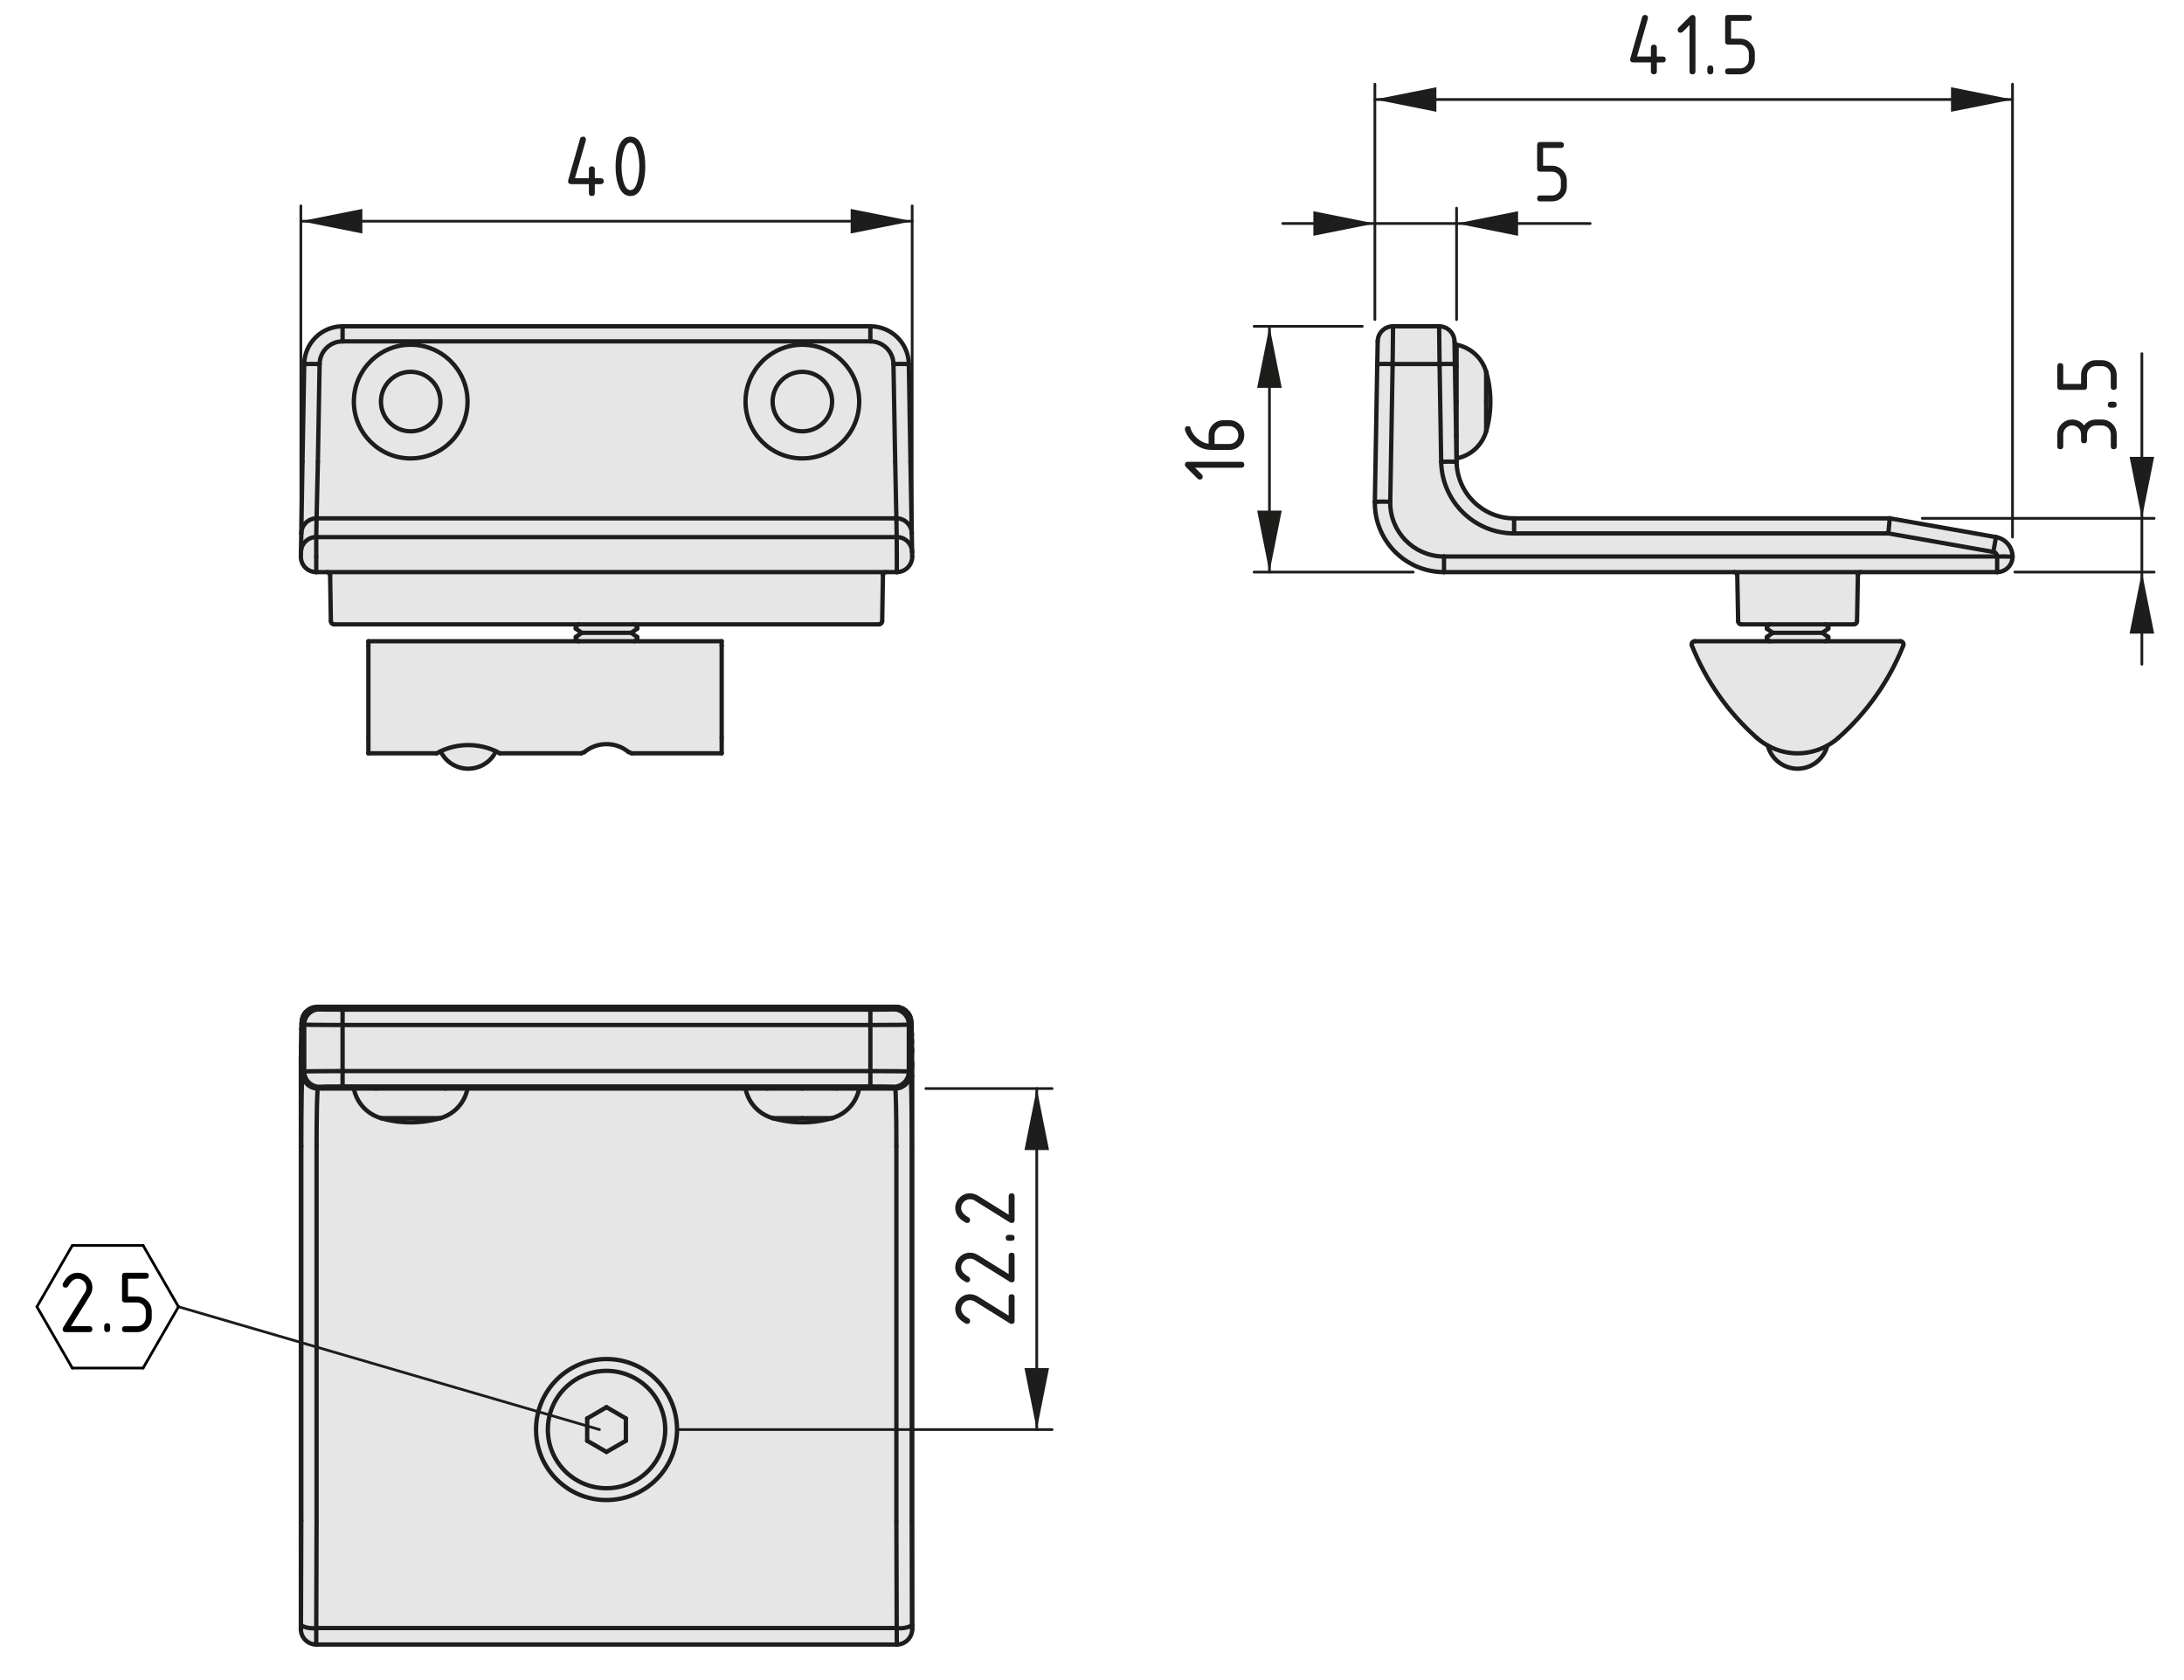 <?xml version="1.0" encoding="UTF-8"?>
<svg xmlns="http://www.w3.org/2000/svg" version="1.1" viewBox="0 0 201.522 155.045">
  <!-- Generator: Adobe Illustrator 29.4.0, SVG Export Plug-In . SVG Version: 2.1.0 Build 152)  -->
  <defs>
    <style>
      .st0 {
        fill: #1d1d1b;
      }

      .st1 {
        stroke: #000;
      }

      .st1, .st2, .st3 {
        fill: none;
        stroke-linecap: round;
      }

      .st1, .st3 {
        stroke-width: .25px;
      }

      .st2 {
        stroke-width: .4px;
      }

      .st2, .st3 {
        stroke: #1d1d1b;
        stroke-linejoin: round;
      }

      .st4 {
        fill: #e6e6e6;
      }
    </style>
  </defs>
  <g id="Kontur">
    <g id="LINE">
      <g>
        <g>
          <path class="st4" d="M137.131,37.057v-2.75c.52,1.8.52,3.7,0,5.49v-2.74Z"/>
          <path class="st4" d="M82.441,100.287l.16.15H29.331l.16-.15c.02-.03.96-.04,2.12-.04h48.7c1.16,0,2.11.01,2.13.04Z"/>
          <rect class="st4" x="31.611" y="94.577" width="48.7" height="4.25"/>
          <path class="st4" d="M84.171,150.317c0,.78-.64,1.42-1.42,1.42,0,0-.01-.64-.01-1.52.49.06.99-.02,1.42-.25,0,.2,0,.35.01.35Z"/>
          <rect class="st4" x="31.611" y="30.107" width="48.7" height="1.39"/>
          <path class="st4" d="M30.461,53.067c-.01-.16-.13-.28-.29-.28h51.58c-.15,0-.28.12-.28.28l-.07,4.26c-.01.15-.13.28-.29.28H30.811c-.15,0-.28-.13-.28-.28l-.07-4.26Z"/>
          <path class="st4" d="M83.611,93.277c.06.04.11.09.15.15.03.03.05.06.08.1.01.02.02.04.04.06.02.04.05.1.08.15,0,.01.01.03.02.05.06.16.1.34.1.53l-.22.22c0-.78-.64-1.41-1.42-1.41l.22-.23c.03,0,.07,0,.1.01.07,0,.13.01.18.02.12.02.23.06.33.11.05.02.09.04.12.07.04.02.08.05.12.08.02.01.03.02.05.04.02.01.03.02.05.05Z"/>
          <polygon class="st4" points="168.701 58.777 168.701 58.987 168.441 59.167 163.291 59.167 163.031 58.987 163.031 58.777 163.581 58.387 168.151 58.387 168.701 58.777"/>
          <polygon class="st4" points="82.741 49.557 82.751 51.367 82.751 52.787 81.751 52.787 30.171 52.787 29.181 52.787 29.181 51.367 29.181 49.557 82.741 49.557"/>
          <path class="st4" d="M29.181,150.217h53.56c0,.88.01,1.52.01,1.52H29.181v-1.52Z"/>
          <path class="st4" d="M49.461,131.907c0,3.59,2.91,6.5,6.5,6.5,3.6,0,6.51-2.91,6.51-6.5,0-3.6-2.91-6.51-6.51-6.51-3.59,0-6.5,2.91-6.5,6.51ZM29.211,140.387v-34.63c0-2.9.05-5.27.12-5.32h3.32c.25,1.31,1.22,2.36,2.5,2.73,1.79.52,3.69.52,5.49,0,1.28-.37,2.24-1.42,2.5-2.73h25.65c.25,1.31,1.22,2.36,2.5,2.73,1.79.52,3.7.52,5.49,0,1.28-.37,2.24-1.42,2.5-2.73h3.32c.06.05.11,2.42.11,5.32v34.68l.03,9.78H29.181l.03-9.78v-.05Z"/>
          <path class="st4" d="M43.141,100.437c-.26,1.31-1.22,2.36-2.5,2.73h-5.49c-1.28-.37-2.25-1.42-2.5-2.73h10.49Z"/>
          <path class="st4" d="M31.611,100.247c-1.16,0-2.1.01-2.12.04-.79-.01-1.42-.64-1.42-1.42.03-.02,1.61-.04,3.54-.04v1.42Z"/>
          <path class="st4" d="M160.021,52.787h11.69c-.15,0-.28.12-.28.28l-.08,4.26c0,.15-.13.28-.28.28h-10.41c-.15,0-.28-.13-.28-.28l-.08-4.26c0-.16-.13-.28-.28-.28Z"/>
          <path class="st4" d="M80.311,30.107c1.94,0,3.51,1.55,3.55,3.48-.47-.01-.95-.01-1.42,0-.02-1.16-.97-2.09-2.13-2.09v-1.39Z"/>
          <path class="st4" d="M84.011,99.027c.07.06.12,3.05.12,6.73v34.53l.03,9.68c-.43.23-.93.31-1.42.25l-.03-9.78v-34.68c0-2.9-.05-5.27-.11-5.32.78,0,1.41-.63,1.41-1.41Z"/>
          <path class="st4" d="M29.181,51.367v1.42h-.03c-.78-.01-1.4-.66-1.39-1.44l.01-.42c.02-.77.65-1.38,1.41-1.37v1.81Z"/>
          <path class="st4" d="M66.591,59.167v10.34h-8.29c-.1-.04-.2-.08-.31-.12-1.17-.97-2.88-.97-4.06,0l-.09.04-.07.02-.04.02-.04.02-.02.01-.03.01h-7.53c-.12-.06-.23-.12-.35-.19-1.61-.76-3.49-.76-5.11,0-.12.07-.23.13-.35.19h-6.31v-10.34h32.6Z"/>
          <polygon class="st4" points="53.681 58.387 58.241 58.387 58.801 58.777 58.801 58.987 58.541 59.167 53.391 59.167 53.131 58.987 53.131 58.777 53.681 58.387"/>
          <path class="st4" d="M184.281,51.347c0-.21-.15-.39-.35-.42.08-.46.16-.92.24-1.37.88.15,1.53.92,1.53,1.81-.48-.02-.95-.03-1.42-.02Z"/>
          <path class="st4" d="M62.471,131.907c0,3.59-2.91,6.5-6.51,6.5-3.59,0-6.5-2.91-6.5-6.5,0-3.6,2.91-6.51,6.5-6.51,3.6,0,6.51,2.91,6.51,6.51ZM55.961,126.487c-2.99,0-5.41,2.43-5.41,5.42s2.42,5.41,5.41,5.41,5.42-2.42,5.42-5.41-2.43-5.42-5.42-5.42Z"/>
          <path class="st4" d="M162.101,68.077c-2.63-2.33-4.69-5.25-5.99-8.52-.02-.04-.02-.07-.02-.11,0-.16.12-.28.28-.28h18.99c.04,0,.07,0,.11.02.14.06.21.22.15.37-1.3,3.27-3.36,6.19-5.99,8.52-.32.28-.66.53-1.03.72-1.7.95-3.77.95-5.47,0-.36-.19-.71-.44-1.03-.72Z"/>
          <path class="st4" d="M128.501,33.587l-.22,12.71c-.47-.02-.95-.02-1.42,0l.22-12.71c.48-.01.95-.01,1.42,0Z"/>
          <polygon class="st4" points="134.251 33.867 134.401 33.867 134.401 37.057 134.401 40.247 134.361 40.247 134.251 33.867"/>
          <path class="st4" d="M31.611,93.157c-1.16,0-2.1-.01-2.12-.03l-.23-.23h53.4l-.22.23c-.02.02-.97.03-2.13.03H31.611ZM37.891,93.007c-1.75,0-3.17.02-3.17.06,0,.03,1.42.05,3.17.05,1.76,0,3.18-.02,3.18-.05,0-.04-1.42-.06-3.18-.06ZM77.211,93.067c0-.04-1.42-.06-3.18-.06-1.75,0-3.17.02-3.17.06,0,.03,1.42.05,3.17.05,1.76,0,3.18-.02,3.18-.05Z"/>
          <path class="st4" d="M37.891,34.307c1.52,0,2.75,1.23,2.75,2.75,0,1.51-1.23,2.74-2.75,2.74-1.51,0-2.74-1.23-2.74-2.74,0-1.52,1.23-2.75,2.74-2.75Z"/>
          <polygon class="st4" points="184.281 51.347 184.281 52.787 171.711 52.787 160.021 52.787 133.241 52.787 133.241 51.347 184.281 51.347"/>
          <rect class="st4" x="31.611" y="93.157" width="48.7" height="1.42"/>
          <path class="st4" d="M74.031,31.807c2.9,0,5.25,2.35,5.25,5.25,0,2.89-2.35,5.24-5.25,5.24-2.89,0-5.24-2.35-5.24-5.24,0-2.9,2.35-5.25,5.24-5.25ZM76.781,37.057c0-1.52-1.23-2.75-2.75-2.75-1.51,0-2.74,1.23-2.74,2.75,0,1.51,1.23,2.74,2.74,2.74,1.52,0,2.75-1.23,2.75-2.74Z"/>
          <path class="st4" d="M174.391,47.827l9.78,1.73c-.08.45-.16.91-.24,1.37l-9.69-1.71c.07-.75.13-1.36.13-1.39h.02Z"/>
          <polygon class="st4" points="82.711 47.827 82.741 49.557 29.181 49.557 29.211 47.827 82.711 47.827"/>
          <path class="st4" d="M29.181,151.737c-.79,0-1.42-.64-1.42-1.42,0,0,.01-.15.01-.35.43.23.93.31,1.41.25v1.52Z"/>
          <path class="st4" d="M133.151,51.347h.09v1.44h-.11c-3.52-.06-6.33-2.97-6.27-6.49.47-.02.95-.02,1.42,0-.05,2.74,2.13,5,4.87,5.05Z"/>
          <path class="st4" d="M82.741,49.557l-.03-1.73h.06c.75.03,1.35.64,1.36,1.39l.03,1.71c-.02-.77-.65-1.38-1.42-1.37Z"/>
          <path class="st4" d="M134.401,42.607c.05,2.9,2.42,5.22,5.31,5.22v1.39c-3.67,0-6.66-2.94-6.73-6.61.48-.02.95-.02,1.42,0Z"/>
          <path class="st4" d="M44.451,70.637c-1.41.69-3.1.11-3.79-1.3l-.01-.02c1.62-.76,3.5-.76,5.11,0l-.01.02c-.27.57-.73,1.03-1.3,1.3Z"/>
          <path class="st4" d="M74.031,34.307c1.52,0,2.75,1.23,2.75,2.75,0,1.51-1.23,2.74-2.75,2.74-1.51,0-2.74-1.23-2.74-2.74,0-1.52,1.23-2.75,2.74-2.75Z"/>
          <polygon class="st4" points="58.241 58.387 53.681 58.387 53.131 58.007 53.131 57.797 53.401 57.607 58.521 57.607 58.801 57.797 58.801 58.007 58.241 58.387"/>
          <path class="st4" d="M83.861,94.537v4.33c-.04-.02-1.61-.04-3.55-.04v-4.25c1.94,0,3.51-.02,3.55-.04Z"/>
          <path class="st4" d="M28.071,33.587c.03-1.93,1.61-3.48,3.54-3.48v1.39c-1.16,0-2.1.93-2.12,2.09-.48-.01-.95-.01-1.42,0Z"/>
          <path class="st4" d="M43.141,37.057c0-2.9-2.35-5.25-5.25-5.25-2.89,0-5.24,2.35-5.24,5.25,0,2.89,2.35,5.24,5.24,5.24,2.9,0,5.25-2.35,5.25-5.24ZM31.611,31.497h48.7c1.16,0,2.11.93,2.13,2.09l.16,9.02.11,5.22H29.211l.12-5.22.16-9.02c.02-1.16.96-2.09,2.12-2.09ZM79.281,37.057c0-2.9-2.35-5.25-5.25-5.25-2.89,0-5.24,2.35-5.24,5.25,0,2.89,2.35,5.24,5.24,5.24,2.9,0,5.25-2.35,5.25-5.24Z"/>
          <path class="st4" d="M76.781,103.167c-1.79.52-3.7.52-5.49,0h5.49Z"/>
          <path class="st4" d="M174.371,47.827c0,.03-.06.64-.13,1.39h-34.53v-1.39h34.66Z"/>
          <path class="st4" d="M71.291,103.167c-1.28-.37-2.25-1.42-2.5-2.73h10.49c-.26,1.31-1.22,2.36-2.5,2.73h-5.49Z"/>
          <path class="st4" d="M37.891,31.807c2.9,0,5.25,2.35,5.25,5.25,0,2.89-2.35,5.24-5.25,5.24-2.89,0-5.24-2.35-5.24-5.24,0-2.9,2.35-5.25,5.24-5.25ZM40.641,37.057c0-1.52-1.23-2.75-2.75-2.75-1.51,0-2.74,1.23-2.74,2.75,0,1.51,1.23,2.74,2.74,2.74,1.52,0,2.75-1.23,2.75-2.74Z"/>
          <path class="st4" d="M184.281,51.347c.47-.01.94,0,1.42.02,0,.78-.64,1.42-1.42,1.42v-1.44Z"/>
          <polygon class="st4" points="132.791 30.107 132.831 33.587 128.501 33.587 128.541 30.107 132.791 30.107"/>
          <path class="st4" d="M82.601,100.437l-.16-.15c.78-.01,1.42-.64,1.42-1.42l.15.16c0,.78-.63,1.41-1.41,1.41Z"/>
          <path class="st4" d="M127.121,31.497c.01-.77.64-1.39,1.42-1.39l-.04,3.48c-.47-.01-.94-.01-1.42,0l.04-2.09Z"/>
          <path class="st4" d="M84.171,51.367c0,.78-.64,1.42-1.42,1.42v-1.42l-.01-1.81c.77-.01,1.4.6,1.42,1.37l.01.42v.02Z"/>
          <path class="st4" d="M80.311,98.827c1.94,0,3.51.02,3.55.04,0,.78-.64,1.41-1.42,1.42-.02-.03-.97-.04-2.13-.04v-1.42Z"/>
          <path class="st4" d="M134.241,33.587c-.47-.01-.94-.01-1.41,0l-.04-3.48c.77,0,1.4.62,1.42,1.39l.03,2.09Z"/>
          <path class="st4" d="M134.401,33.867v-2.06c1.31.26,2.36,1.22,2.73,2.5v5.49c-.37,1.28-1.42,2.25-2.73,2.5v-8.43Z"/>
          <polygon class="st4" points="55.961 133.967 54.181 132.937 54.181 130.877 55.961 129.837 57.751 130.877 57.751 132.937 55.961 133.967"/>
          <path class="st4" d="M80.311,93.157c1.16,0,2.11-.01,2.13-.03.78,0,1.42.63,1.42,1.41-.04.02-1.61.04-3.55.04v-1.42Z"/>
          <path class="st4" d="M27.761,99.187v-1.11c0-.28,0-.53.01-.76v-.77c0-.06.01-.13.01-.19,0-.59.01-1.06.02-1.38.01-.05.01-.09.01-.13,0-.17.01-.28.01-.34.01-.04.01-.07.01-.09v-.03c.01-.05.01-.07.02-.07l.22.22v4.33l-.16.16c-.06.06-.11,3.05-.11,6.73v34.53l-.03,9.68c0,.2-.01.35-.01.35v-51.13Z"/>
          <rect class="st4" x="31.611" y="98.827" width="48.7" height="1.42"/>
          <path class="st4" d="M183.931,50.927c.2.03.35.21.35.42h-51.13c-2.74-.05-4.92-2.31-4.87-5.05l.22-12.71h4.33l.15,9.02c.07,3.67,3.06,6.61,6.73,6.61h34.53l9.69,1.71Z"/>
          <path class="st4" d="M27.911,42.607l.16-9.02c.47-.01.94-.01,1.42,0l-.16,9.02-.12,5.22h-.05c-.75.03-1.35.64-1.36,1.39l.11-6.61Z"/>
          <path class="st4" d="M54.181,132.937l1.78,1.03,1.79-1.03v-2.06l-1.79-1.04-1.78,1.04v2.06ZM55.961,126.487c2.99,0,5.42,2.43,5.42,5.42s-2.43,5.41-5.42,5.41-5.41-2.42-5.41-5.41,2.42-5.42,5.41-5.42Z"/>
          <path class="st4" d="M27.911,99.027l.16-.16c0,.78.63,1.41,1.42,1.42l-.16.15c-.78,0-1.42-.63-1.42-1.41Z"/>
          <path class="st4" d="M29.211,47.827l-.03,1.73c-.76-.01-1.39.6-1.41,1.37l.03-1.71c.01-.75.61-1.36,1.36-1.39h.05Z"/>
          <path class="st4" d="M163.131,68.797c1.7.95,3.77.95,5.47,0l.01.01c-.26.99-1.04,1.77-2.04,2.03-1.51.39-3.06-.52-3.45-2.03l.01-.01Z"/>
          <polygon class="st4" points="168.701 57.797 168.701 58.007 168.151 58.387 163.581 58.387 163.031 58.007 163.031 57.797 163.311 57.607 168.421 57.607 168.701 57.797"/>
          <path class="st4" d="M31.611,94.577v4.25c-1.93,0-3.51.02-3.54.04v-4.33c.03.02,1.61.04,3.54.04Z"/>
          <path class="st4" d="M134.361,40.247l.04,2.36c-.47-.02-.94-.02-1.42,0l-.15-9.02c.47-.01.94-.01,1.41,0l.01.28.11,6.38Z"/>
          <path class="st4" d="M31.611,93.157v1.42c-1.93,0-3.51-.02-3.54-.04,0-.78.63-1.41,1.42-1.41.02.02.96.03,2.12.03Z"/>
          <path class="st4" d="M29.211,105.757v34.68l-.03,9.78c-.48.06-.98-.02-1.41-.25l.03-9.68v-34.53c0-3.68.05-6.67.11-6.73,0,.78.64,1.41,1.42,1.41-.07.05-.12,2.42-.12,5.32Z"/>
          <path class="st4" d="M40.641,103.167c-1.8.52-3.7.52-5.49,0h5.49Z"/>
          <path class="st4" d="M82.441,33.587c.47-.01.95-.01,1.42,0l.15,9.02.12,6.61c-.01-.75-.61-1.36-1.36-1.39h-.06l-.11-5.22-.16-9.02Z"/>
        </g>
        <g>
          <path class="st2" d="M40.661,69.337c.69,1.41,2.38,1.99,3.79,1.3.57-.27,1.03-.73,1.3-1.3"/>
          <line class="st2" x1="58.301" y1="69.507" x2="66.591" y2="69.507"/>
          <line class="st2" x1="46.111" y1="69.507" x2="53.631" y2="69.507"/>
          <line class="st2" x1="33.991" y1="69.507" x2="40.301" y2="69.507"/>
          <line class="st2" x1="58.801" y1="57.797" x2="58.521" y2="57.607"/>
          <line class="st2" x1="53.401" y1="57.607" x2="53.131" y2="57.797"/>
          <line class="st2" x1="53.131" y1="58.007" x2="53.681" y2="58.387"/>
          <line class="st2" x1="58.241" y1="58.387" x2="58.801" y2="58.007"/>
          <line class="st2" x1="53.131" y1="58.777" x2="53.131" y2="58.987"/>
          <line class="st2" x1="58.801" y1="58.987" x2="58.801" y2="58.777"/>
          <line class="st2" x1="58.801" y1="58.777" x2="58.241" y2="58.387"/>
          <line class="st2" x1="53.681" y1="58.387" x2="53.131" y2="58.777"/>
          <line class="st2" x1="53.131" y1="57.797" x2="53.131" y2="58.007"/>
          <line class="st2" x1="58.801" y1="58.007" x2="58.801" y2="57.797"/>
          <line class="st2" x1="53.131" y1="58.987" x2="53.391" y2="59.167"/>
          <line class="st2" x1="58.541" y1="59.167" x2="58.801" y2="58.987"/>
          <line class="st2" x1="33.991" y1="59.167" x2="33.991" y2="59.557"/>
          <polyline class="st2" points="33.991 59.167 53.391 59.167 58.541 59.167 66.591 59.167"/>
          <line class="st2" x1="66.591" y1="59.167" x2="66.591" y2="59.557"/>
          <line class="st2" x1="66.591" y1="59.557" x2="66.591" y2="68.077"/>
          <line class="st2" x1="33.991" y1="59.557" x2="33.991" y2="68.077"/>
          <path class="st2" d="M46.111,69.507c-.12-.06-.23-.12-.35-.19-1.61-.76-3.49-.76-5.11,0-.12.07-.23.13-.35.19"/>
          <path class="st2" d="M58.301,69.507c-.1-.04-.2-.08-.31-.12"/>
          <path class="st2" d="M57.991,69.387c-1.17-.97-2.88-.97-4.06,0"/>
          <polyline class="st2" points="53.931 69.387 53.841 69.427 53.771 69.447 53.731 69.467 53.691 69.487 53.671 69.497 53.641 69.507 53.631 69.507"/>
          <line class="st2" x1="66.591" y1="68.077" x2="66.591" y2="69.507"/>
          <line class="st2" x1="33.991" y1="68.077" x2="33.991" y2="69.507"/>
          <line class="st2" x1="53.681" y1="58.387" x2="58.241" y2="58.387"/>
          <path class="st2" d="M79.281,37.057c0-2.9-2.35-5.25-5.25-5.25-2.89,0-5.24,2.35-5.24,5.25,0,2.89,2.35,5.24,5.24,5.24,2.9,0,5.25-2.35,5.25-5.24Z"/>
          <path class="st2" d="M43.141,37.057c0-2.9-2.35-5.25-5.25-5.25-2.89,0-5.24,2.35-5.24,5.25,0,2.89,2.35,5.24,5.24,5.24,2.9,0,5.25-2.35,5.25-5.24Z"/>
          <line class="st2" x1="84.161" y1="50.927" x2="84.171" y2="51.347"/>
          <path class="st2" d="M27.761,51.347c-.01.78.61,1.43,1.39,1.44h.03"/>
          <path class="st2" d="M82.751,52.787c.78,0,1.42-.64,1.42-1.42v-.02"/>
          <polyline class="st2" points="29.181 52.787 30.171 52.787 81.751 52.787 82.751 52.787"/>
          <line class="st2" x1="27.761" y1="51.347" x2="27.771" y2="50.927"/>
          <path class="st2" d="M84.131,49.217c-.01-.75-.61-1.36-1.36-1.39"/>
          <line class="st2" x1="84.131" y1="49.217" x2="84.161" y2="50.927"/>
          <path class="st2" d="M29.161,47.827c-.75.03-1.35.64-1.36,1.39"/>
          <line class="st2" x1="27.771" y1="50.927" x2="27.801" y2="49.217"/>
          <polyline class="st2" points="29.161 47.827 29.201 47.827 29.211 47.827"/>
          <polyline class="st2" points="82.711 47.827 82.721 47.827 82.771 47.827"/>
          <path class="st2" d="M81.751,52.787c-.15,0-.28.12-.28.28"/>
          <path class="st2" d="M30.461,53.067c-.01-.16-.13-.28-.29-.28"/>
          <line class="st2" x1="81.471" y1="53.067" x2="81.401" y2="57.327"/>
          <line class="st2" x1="30.531" y1="57.327" x2="30.461" y2="53.067"/>
          <polyline class="st2" points="81.111 57.607 58.521 57.607 53.401 57.607 30.811 57.607"/>
          <path class="st2" d="M30.531,57.327c0,.15.13.28.28.28"/>
          <path class="st2" d="M81.111,57.607c.16,0,.28-.13.29-.28"/>
          <line class="st2" x1="84.011" y1="42.607" x2="84.131" y2="49.217"/>
          <line class="st2" x1="27.801" y1="49.217" x2="27.911" y2="42.607"/>
          <line class="st2" x1="83.861" y1="33.587" x2="84.011" y2="42.607"/>
          <line class="st2" x1="27.911" y1="42.607" x2="28.071" y2="33.587"/>
          <path class="st2" d="M83.861,33.587c-.04-1.93-1.61-3.48-3.55-3.48"/>
          <path class="st2" d="M31.611,30.107c-1.93,0-3.51,1.55-3.54,3.48"/>
          <line class="st2" x1="31.611" y1="30.107" x2="80.311" y2="30.107"/>
          <path class="st2" d="M76.781,37.057c0-1.52-1.23-2.75-2.75-2.75-1.51,0-2.74,1.23-2.74,2.75,0,1.51,1.23,2.74,2.74,2.74,1.52,0,2.75-1.23,2.75-2.74Z"/>
          <path class="st2" d="M40.641,37.057c0-1.52-1.23-2.75-2.75-2.75-1.51,0-2.74,1.23-2.74,2.75,0,1.51,1.23,2.74,2.74,2.74,1.52,0,2.75-1.23,2.75-2.74Z"/>
          <line class="st2" x1="82.751" y1="51.367" x2="82.741" y2="49.557"/>
          <line class="st2" x1="29.181" y1="49.557" x2="29.181" y2="51.367"/>
          <line class="st2" x1="29.181" y1="49.557" x2="82.741" y2="49.557"/>
          <path class="st2" d="M84.161,50.927c-.02-.77-.65-1.38-1.42-1.37"/>
          <line class="st2" x1="29.181" y1="51.367" x2="29.181" y2="52.787"/>
          <line class="st2" x1="82.751" y1="52.787" x2="82.751" y2="51.367"/>
          <path class="st2" d="M29.181,49.557c-.76-.01-1.39.6-1.41,1.37"/>
          <line class="st2" x1="82.741" y1="49.557" x2="82.711" y2="47.827"/>
          <line class="st2" x1="29.211" y1="47.827" x2="29.181" y2="49.557"/>
          <line class="st2" x1="82.711" y1="47.827" x2="29.211" y2="47.827"/>
          <line class="st2" x1="82.711" y1="47.827" x2="82.601" y2="42.607"/>
          <line class="st2" x1="29.331" y1="42.607" x2="29.211" y2="47.827"/>
          <line class="st2" x1="80.311" y1="31.497" x2="31.611" y2="31.497"/>
          <path class="st2" d="M82.441,33.587c-.02-1.16-.97-2.09-2.13-2.09"/>
          <line class="st2" x1="82.601" y1="42.607" x2="82.441" y2="33.587"/>
          <line class="st2" x1="29.491" y1="33.587" x2="29.331" y2="42.607"/>
          <path class="st2" d="M31.611,31.497c-1.16,0-2.1.93-2.12,2.09"/>
          <path class="st2" d="M83.861,33.587c-.47-.01-.95-.01-1.42,0"/>
          <path class="st2" d="M29.491,33.587c-.48-.01-.95-.01-1.42,0"/>
          <line class="st2" x1="80.311" y1="31.497" x2="80.311" y2="30.107"/>
          <line class="st2" x1="31.611" y1="31.497" x2="31.611" y2="30.107"/>
          <path class="st2" d="M163.121,68.807c.39,1.51,1.94,2.42,3.45,2.03,1-.26,1.78-1.04,2.04-2.03"/>
          <line class="st2" x1="163.031" y1="58.987" x2="163.291" y2="59.167"/>
          <line class="st2" x1="168.441" y1="59.167" x2="168.701" y2="58.987"/>
          <line class="st2" x1="163.031" y1="58.007" x2="163.581" y2="58.387"/>
          <line class="st2" x1="168.151" y1="58.387" x2="168.701" y2="58.007"/>
          <line class="st2" x1="163.031" y1="58.777" x2="163.031" y2="58.987"/>
          <line class="st2" x1="168.701" y1="58.987" x2="168.701" y2="58.777"/>
          <line class="st2" x1="163.031" y1="57.797" x2="163.031" y2="58.007"/>
          <line class="st2" x1="168.701" y1="58.007" x2="168.701" y2="57.797"/>
          <line class="st2" x1="168.701" y1="57.797" x2="168.421" y2="57.607"/>
          <line class="st2" x1="163.311" y1="57.607" x2="163.031" y2="57.797"/>
          <line class="st2" x1="168.701" y1="58.777" x2="168.151" y2="58.387"/>
          <line class="st2" x1="163.581" y1="58.387" x2="163.031" y2="58.777"/>
          <path class="st2" d="M137.131,34.307c-.37-1.28-1.42-2.24-2.73-2.5"/>
          <path class="st2" d="M134.401,42.297c1.31-.25,2.36-1.22,2.73-2.5"/>
          <line class="st2" x1="134.401" y1="33.867" x2="134.251" y2="33.867"/>
          <line class="st2" x1="134.361" y1="40.247" x2="134.401" y2="40.247"/>
          <path class="st2" d="M137.131,39.797c.52-1.79.52-3.69,0-5.49"/>
          <path class="st2" d="M169.631,68.077c2.63-2.33,4.69-5.25,5.99-8.52"/>
          <path class="st2" d="M162.101,68.077c.32.28.67.53,1.03.72,1.7.95,3.77.95,5.47,0,.37-.19.71-.44,1.03-.72"/>
          <polyline class="st2" points="156.371 59.167 163.291 59.167 168.441 59.167 175.361 59.167"/>
          <path class="st2" d="M175.621,59.557c.06-.15-.01-.31-.15-.37-.04-.02-.07-.02-.11-.02"/>
          <path class="st2" d="M156.111,59.557c1.3,3.27,3.36,6.19,5.99,8.52"/>
          <path class="st2" d="M156.371,59.167c-.16,0-.28.12-.28.28,0,.04,0,.07.02.11"/>
          <line class="st2" x1="163.581" y1="58.387" x2="168.151" y2="58.387"/>
          <polyline class="st2" points="134.401 37.057 134.401 40.247 134.401 42.297"/>
          <polyline class="st2" points="134.401 31.807 134.401 33.867 134.401 37.057"/>
          <path class="st2" d="M126.861,46.297c-.06,3.52,2.75,6.43,6.27,6.49h.11"/>
          <polyline class="st2" points="184.281 52.787 171.711 52.787 160.021 52.787 133.241 52.787"/>
          <path class="st2" d="M184.281,52.787c.78,0,1.42-.64,1.42-1.42"/>
          <path class="st2" d="M185.701,51.367c0-.89-.65-1.66-1.53-1.81"/>
          <path class="st2" d="M174.371,47.827c0,.03-.06.64-.13,1.39"/>
          <line class="st2" x1="174.391" y1="47.827" x2="174.371" y2="47.827"/>
          <line class="st2" x1="174.391" y1="47.827" x2="184.171" y2="49.557"/>
          <path class="st2" d="M134.401,42.607c.05,2.9,2.42,5.22,5.31,5.22"/>
          <line class="st2" x1="139.711" y1="47.827" x2="174.341" y2="47.827"/>
          <polyline class="st2" points="174.371 47.827 174.351 47.827 174.341 47.827"/>
          <line class="st2" x1="126.861" y1="46.297" x2="127.081" y2="33.587"/>
          <polyline class="st2" points="134.241 33.587 134.251 33.867 134.361 40.247 134.401 42.607"/>
          <line class="st2" x1="127.081" y1="33.587" x2="127.121" y2="31.497"/>
          <path class="st2" d="M128.541,30.107c-.78,0-1.41.62-1.42,1.39"/>
          <line class="st2" x1="128.541" y1="30.107" x2="132.791" y2="30.107"/>
          <path class="st2" d="M134.211,31.497c-.02-.77-.65-1.39-1.42-1.39"/>
          <line class="st2" x1="134.211" y1="31.497" x2="134.241" y2="33.587"/>
          <path class="st2" d="M160.301,53.067c0-.16-.13-.28-.28-.28"/>
          <path class="st2" d="M171.711,52.787c-.15,0-.28.12-.28.28"/>
          <line class="st2" x1="160.381" y1="57.327" x2="160.301" y2="53.067"/>
          <line class="st2" x1="171.431" y1="53.067" x2="171.351" y2="57.327"/>
          <polyline class="st2" points="171.071 57.607 168.421 57.607 163.311 57.607 160.661 57.607"/>
          <path class="st2" d="M160.381,57.327c0,.15.13.28.28.28"/>
          <path class="st2" d="M171.071,57.607c.15,0,.28-.13.28-.28"/>
          <line class="st2" x1="137.131" y1="37.057" x2="137.131" y2="39.797"/>
          <line class="st2" x1="137.131" y1="34.307" x2="137.131" y2="37.057"/>
          <path class="st2" d="M128.281,46.297c-.05,2.74,2.13,5,4.87,5.05h.09"/>
          <line class="st2" x1="133.241" y1="51.347" x2="133.241" y2="52.787"/>
          <path class="st2" d="M128.281,46.297c-.47-.02-.95-.02-1.42,0"/>
          <line class="st2" x1="133.241" y1="51.347" x2="184.281" y2="51.347"/>
          <line class="st2" x1="184.281" y1="51.347" x2="184.281" y2="52.787"/>
          <path class="st2" d="M185.701,51.367c-.48-.02-.95-.03-1.42-.02"/>
          <line class="st2" x1="132.981" y1="42.607" x2="132.831" y2="33.587"/>
          <path class="st2" d="M132.981,42.607c.07,3.67,3.06,6.61,6.73,6.61"/>
          <line class="st2" x1="174.241" y1="49.217" x2="139.711" y2="49.217"/>
          <line class="st2" x1="183.931" y1="50.927" x2="174.241" y2="49.217"/>
          <path class="st2" d="M184.281,51.347c0-.21-.15-.39-.35-.42"/>
          <line class="st2" x1="128.501" y1="33.587" x2="128.281" y2="46.297"/>
          <line class="st2" x1="132.831" y1="33.587" x2="128.501" y2="33.587"/>
          <path class="st2" d="M184.171,49.557c-.08.45-.16.91-.24,1.37"/>
          <path class="st2" d="M134.401,42.607c-.47-.02-.94-.02-1.42,0"/>
          <line class="st2" x1="139.711" y1="49.217" x2="139.711" y2="47.827"/>
          <path class="st2" d="M128.501,33.587c-.47-.01-.94-.01-1.42,0"/>
          <path class="st2" d="M134.241,33.587c-.47-.01-.94-.01-1.41,0"/>
          <line class="st2" x1="128.541" y1="30.107" x2="128.501" y2="33.587"/>
          <line class="st2" x1="132.831" y1="33.587" x2="132.791" y2="30.107"/>
          <path class="st2" d="M76.781,103.167c1.28-.37,2.24-1.42,2.5-2.73"/>
          <path class="st2" d="M68.791,100.437c.25,1.31,1.22,2.36,2.5,2.73"/>
          <line class="st2" x1="77.221" y1="100.437" x2="77.221" y2="100.347"/>
          <line class="st2" x1="70.841" y1="100.347" x2="70.841" y2="100.437"/>
          <path class="st2" d="M71.291,103.167c1.79.52,3.7.52,5.49,0"/>
          <path class="st2" d="M40.641,103.167c1.28-.37,2.24-1.42,2.5-2.73"/>
          <path class="st2" d="M32.651,100.437c.25,1.31,1.22,2.36,2.5,2.73"/>
          <line class="st2" x1="41.081" y1="100.437" x2="41.081" y2="100.347"/>
          <line class="st2" x1="34.701" y1="100.347" x2="34.701" y2="100.437"/>
          <path class="st2" d="M35.151,103.167c1.79.52,3.69.52,5.49,0"/>
          <polyline class="st2" points="82.941 92.927 82.911 92.917 82.841 92.907 82.761 92.907"/>
          <polyline class="st2" points="83.391 93.107 83.341 93.067 83.281 93.037 83.271 93.037"/>
          <polyline class="st2" points="83.611 93.277 83.571 93.227 83.561 93.227 83.521 93.187 83.511 93.187"/>
          <polyline class="st2" points="83.961 93.737 83.941 93.687 83.911 93.637 83.881 93.587 83.841 93.527 83.811 93.477 83.771 93.427 83.761 93.427"/>
          <polyline class="st2" points="84.101 94.407 84.101 94.347 84.091 94.287 84.091 94.237 84.081 94.207 84.081 94.177 84.081 94.147 84.071 94.117 84.071 94.087 84.061 94.067 84.061 94.037 84.051 94.007 84.041 93.977 84.031 93.947 84.021 93.907 84.011 93.867 84.001 93.827 83.981 93.787"/>
          <polyline class="st2" points="84.111 94.577 84.111 94.517 84.101 94.477"/>
          <polyline class="st2" points="84.121 94.837 84.121 94.767 84.121 94.707 84.111 94.637"/>
          <polyline class="st2" points="84.141 95.497 84.141 95.397 84.131 95.337"/>
          <polyline class="st2" points="84.151 96.217 84.151 96.107 84.151 95.997 84.141 95.907"/>
          <polyline class="st2" points="84.161 97.047 84.161 96.917 84.161 96.797 84.151 96.707"/>
          <polyline class="st2" points="84.171 98.367 84.171 98.227 84.171 98.097 84.161 98.007"/>
          <polyline class="st2" points="27.771 97.317 27.761 97.417 27.761 97.547 27.761 97.677 27.761 97.807 27.761 97.947 27.761 98.077"/>
          <polyline class="st2" points="27.781 96.357 27.771 96.427 27.771 96.547"/>
          <polyline class="st2" points="27.811 94.847 27.801 94.897 27.801 94.977"/>
          <polyline class="st2" points="27.831 94.417 27.821 94.447 27.821 94.507"/>
          <polyline class="st2" points="27.961 93.767 27.941 93.807 27.921 93.847 27.911 93.887 27.901 93.927 27.891 93.957 27.881 93.987 27.871 94.017 27.871 94.047 27.861 94.077 27.861 94.097 27.851 94.127 27.851 94.157 27.851 94.177 27.841 94.207 27.841 94.237 27.831 94.277 27.831 94.327 27.831 94.387"/>
          <polyline class="st2" points="28.091 93.527 28.061 93.567 28.031 93.617 28.001 93.667 27.981 93.717"/>
          <polyline class="st2" points="28.221 93.367 28.211 93.367 28.171 93.417 28.131 93.467"/>
          <line class="st2" x1="54.181" y1="132.937" x2="54.181" y2="130.877"/>
          <line class="st2" x1="55.961" y1="133.967" x2="54.181" y2="132.937"/>
          <line class="st2" x1="57.751" y1="132.937" x2="55.961" y2="133.967"/>
          <line class="st2" x1="57.751" y1="130.877" x2="57.751" y2="132.937"/>
          <line class="st2" x1="55.961" y1="129.837" x2="57.751" y2="130.877"/>
          <line class="st2" x1="54.181" y1="130.877" x2="55.961" y2="129.837"/>
          <path class="st2" d="M61.381,131.907c0-2.99-2.43-5.42-5.42-5.42s-5.41,2.43-5.41,5.42,2.42,5.41,5.41,5.41,5.42-2.42,5.42-5.41Z"/>
          <polyline class="st2" points="74.031 100.437 70.841 100.437 68.791 100.437"/>
          <polyline class="st2" points="79.281 100.437 77.221 100.437 74.031 100.437"/>
          <polyline class="st2" points="43.141 100.437 41.081 100.437 34.701 100.437 32.651 100.437"/>
          <path class="st2" d="M77.211,93.067c0-.04-1.42-.06-3.18-.06-1.75,0-3.17.02-3.17.06,0,.03,1.42.05,3.17.05,1.76,0,3.18-.02,3.18-.05Z"/>
          <path class="st2" d="M41.071,93.067c0-.04-1.42-.06-3.18-.06-1.75,0-3.17.02-3.17.06,0,.03,1.42.05,3.17.05,1.76,0,3.18-.02,3.18-.05Z"/>
          <path class="st2" d="M62.471,131.907c0-3.6-2.91-6.51-6.51-6.51-3.59,0-6.5,2.91-6.5,6.51,0,3.59,2.91,6.5,6.5,6.5,3.6,0,6.51-2.91,6.51-6.5Z"/>
          <line class="st2" x1="29.181" y1="151.737" x2="82.751" y2="151.737"/>
          <line class="st2" x1="74.031" y1="103.167" x2="71.291" y2="103.167"/>
          <line class="st2" x1="76.781" y1="103.167" x2="74.031" y2="103.167"/>
          <line class="st2" x1="40.641" y1="103.167" x2="35.151" y2="103.167"/>
          <path class="st2" d="M28.071,94.537c.03.02,1.61.04,3.54.04"/>
          <path class="st2" d="M29.491,93.127c-.79,0-1.42.63-1.42,1.41"/>
          <path class="st2" d="M29.491,93.127c.02.02.96.03,2.12.03"/>
          <line class="st2" x1="31.611" y1="94.577" x2="31.611" y2="93.157"/>
          <line class="st2" x1="80.311" y1="94.577" x2="31.611" y2="94.577"/>
          <line class="st2" x1="31.611" y1="93.157" x2="80.311" y2="93.157"/>
          <line class="st2" x1="80.311" y1="94.577" x2="80.311" y2="93.157"/>
          <path class="st2" d="M80.311,94.577c1.94,0,3.51-.02,3.55-.04"/>
          <path class="st2" d="M80.311,93.157c1.16,0,2.11-.01,2.13-.03"/>
          <path class="st2" d="M83.861,94.537c0-.78-.64-1.41-1.42-1.41"/>
          <path class="st2" d="M83.861,98.867c-.04-.02-1.61-.04-3.55-.04"/>
          <line class="st2" x1="80.311" y1="98.827" x2="80.311" y2="94.577"/>
          <line class="st2" x1="83.861" y1="94.537" x2="83.861" y2="98.867"/>
          <line class="st2" x1="31.611" y1="98.827" x2="80.311" y2="98.827"/>
          <line class="st2" x1="31.611" y1="94.577" x2="31.611" y2="98.827"/>
          <path class="st2" d="M31.611,98.827c-1.93,0-3.51.02-3.54.04"/>
          <line class="st2" x1="28.071" y1="98.867" x2="28.071" y2="94.537"/>
          <path class="st2" d="M82.441,100.287c-.02-.03-.97-.04-2.13-.04"/>
          <line class="st2" x1="80.311" y1="100.247" x2="80.311" y2="98.827"/>
          <path class="st2" d="M82.441,100.287c.78-.01,1.42-.64,1.42-1.42"/>
          <line class="st2" x1="31.611" y1="100.247" x2="31.611" y2="98.827"/>
          <path class="st2" d="M31.611,100.247c-1.16,0-2.1.01-2.12.04"/>
          <path class="st2" d="M28.071,98.867c0,.78.63,1.41,1.42,1.42"/>
          <line class="st2" x1="80.311" y1="100.247" x2="31.611" y2="100.247"/>
          <line class="st2" x1="82.441" y1="93.127" x2="82.661" y2="92.897"/>
          <line class="st2" x1="29.261" y1="92.897" x2="29.491" y2="93.127"/>
          <line class="st2" x1="82.661" y1="92.897" x2="29.261" y2="92.897"/>
          <line class="st2" x1="82.601" y1="100.437" x2="82.441" y2="100.287"/>
          <line class="st2" x1="29.331" y1="100.437" x2="32.651" y2="100.437"/>
          <line class="st2" x1="43.141" y1="100.437" x2="68.791" y2="100.437"/>
          <line class="st2" x1="79.281" y1="100.437" x2="82.601" y2="100.437"/>
          <line class="st2" x1="29.491" y1="100.287" x2="29.331" y2="100.437"/>
          <line class="st2" x1="28.071" y1="94.537" x2="27.851" y2="94.317"/>
          <path class="st2" d="M29.261,92.897c-.42,0-.79.18-1.04.47-.04.03-.06.07-.09.1-.01.02-.03.04-.04.06-.04.06-.08.12-.11.19,0,.01-.01.03-.02.05-.07.17-.11.36-.11.55"/>
          <path class="st2" d="M84.081,94.317c0-.19-.04-.37-.1-.53-.01-.02-.02-.04-.02-.05-.03-.05-.06-.11-.08-.15-.02-.02-.03-.04-.04-.06-.03-.04-.05-.07-.08-.1-.04-.06-.09-.11-.15-.15-.02-.03-.03-.04-.05-.05-.02-.02-.03-.03-.05-.04-.04-.03-.08-.06-.12-.08-.03-.03-.07-.05-.12-.07-.1-.05-.21-.09-.33-.11-.05-.01-.11-.02-.18-.02-.03-.01-.07-.01-.1-.01"/>
          <line class="st2" x1="84.081" y1="94.317" x2="83.861" y2="94.537"/>
          <line class="st2" x1="27.911" y1="99.027" x2="28.071" y2="98.867"/>
          <path class="st2" d="M27.911,99.027c0,.78.64,1.41,1.42,1.41"/>
          <line class="st2" x1="83.861" y1="98.867" x2="84.011" y2="99.027"/>
          <path class="st2" d="M82.601,100.437c.78,0,1.41-.63,1.41-1.41"/>
          <path class="st2" d="M27.911,99.027c-.06.06-.11,3.05-.11,6.73"/>
          <line class="st2" x1="27.801" y1="140.287" x2="27.801" y2="105.757"/>
          <line class="st2" x1="27.771" y1="149.967" x2="27.801" y2="140.287"/>
          <path class="st2" d="M27.761,150.317s.01-.15.01-.35"/>
          <line class="st2" x1="27.761" y1="99.277" x2="27.761" y2="150.317"/>
          <path class="st2" d="M27.851,94.317c-.01,0-.01.02-.02.07v.03c0,.02,0,.05-.01.09,0,.06-.01.17-.01.34,0,.04,0,.08-.01.13-.01.32-.02.79-.02,1.38,0,.06-.01.13-.01.19v.77c-.01.23-.01.48-.01.76v1.2"/>
          <path class="st2" d="M84.171,99.277v-.91c0-.12,0-.24-.01-.36.01-.33,0-.66,0-.96,0-.12,0-.23-.01-.34.01-.17,0-.33,0-.49,0-.11,0-.21-.01-.31v-.41c0-.05-.01-.11-.01-.16,0-.19,0-.36-.01-.5,0-.07-.01-.14-.01-.2v-.06c0-.04,0-.07-.01-.1v-.07c-.01-.06-.01-.09-.02-.09"/>
          <line class="st2" x1="84.171" y1="150.317" x2="84.171" y2="99.277"/>
          <path class="st2" d="M84.161,149.967c0,.2,0,.35.01.35"/>
          <line class="st2" x1="84.131" y1="140.287" x2="84.161" y2="149.967"/>
          <line class="st2" x1="84.131" y1="105.757" x2="84.131" y2="140.287"/>
          <path class="st2" d="M84.131,105.757c0-3.68-.05-6.67-.12-6.73"/>
          <path class="st2" d="M82.711,105.757c0-2.9-.05-5.27-.11-5.32"/>
          <path class="st2" d="M29.331,100.437c-.07.05-.12,2.42-.12,5.32"/>
          <line class="st2" x1="82.711" y1="140.387" x2="82.711" y2="105.757"/>
          <line class="st2" x1="29.211" y1="105.757" x2="29.211" y2="140.387"/>
          <path class="st2" d="M82.741,150.217c.49.06.99-.02,1.42-.25"/>
          <line class="st2" x1="82.741" y1="150.217" x2="82.711" y2="140.437"/>
          <path class="st2" d="M27.771,149.967c.43.23.93.31,1.41.25"/>
          <line class="st2" x1="29.211" y1="140.437" x2="29.181" y2="150.217"/>
          <line class="st2" x1="29.181" y1="150.217" x2="82.741" y2="150.217"/>
          <path class="st2" d="M82.741,150.217c0,.88.01,1.52.01,1.52"/>
          <path class="st2" d="M82.751,151.737c.78,0,1.42-.64,1.42-1.42"/>
          <path class="st2" d="M29.181,151.737v-1.52"/>
          <path class="st2" d="M27.761,150.317c0,.78.63,1.42,1.42,1.42"/>
        </g>
      </g>
    </g>
  </g>
  <g id="Bemassung">
    <g id="SOLID">
      <polygon class="st0" points="27.76 20.411 33.435 21.545 33.435 19.278 33.435 19.278 27.76 20.411"/>
    </g>
    <g id="SOLID1" data-name="SOLID">
      <polygon class="st0" points="84.168 20.411 78.493 19.278 78.493 21.545 78.493 21.545 84.168 20.411"/>
    </g>
    <line class="st3" x1="27.76" y1="48.51" x2="27.76" y2="18.994"/>
    <line class="st3" x1="84.168" y1="48.51" x2="84.168" y2="18.994"/>
    <g id="LINE1" data-name="LINE">
      <line class="st3" x1="27.76" y1="20.411" x2="84.168" y2="20.411"/>
    </g>
    <g id="MTEXT">
      <g>
        <path class="st0" d="M52.419,16.718c0-.031.003-.056.008-.075l1.096-3.835c.039-.133.127-.199.266-.199.183,0,.274.092.274.274,0,.025-.003.052-.01.079l-.999,3.481h1.283v-.821c0-.184.091-.274.274-.274s.274.091.274.274v.821h.548c.183,0,.274.091.274.274,0,.182-.091.273-.274.273h-.548v.822c0,.182-.091.273-.274.273s-.274-.092-.274-.273v-.822h-1.644c-.183,0-.274-.092-.274-.273Z"/>
        <path class="st0" d="M59.541,15.348c0,.653-.08,1.218-.241,1.693-.235.697-.611,1.046-1.129,1.046s-.894-.348-1.129-1.042c-.161-.476-.241-1.042-.241-1.697s.08-1.222.241-1.697c.235-.694.611-1.042,1.129-1.042s.894.349,1.129,1.046c.161.476.241,1.04.241,1.693ZM58.993,15.348c0-.454-.048-.881-.146-1.282-.146-.606-.372-.909-.676-.909-.302,0-.526.305-.672.913-.1.409-.149.836-.149,1.278,0,.451.048.879.146,1.282.146.606.372.909.676.909s.53-.303.676-.909c.097-.403.146-.831.146-1.282Z"/>
      </g>
    </g>
    <g id="SOLID2" data-name="SOLID">
      <polygon class="st0" points="117.135 30.109 116.001 35.784 118.269 35.784 118.269 35.784 117.135 30.109"/>
    </g>
    <g id="SOLID3" data-name="SOLID">
      <polygon class="st0" points="117.135 52.786 118.269 47.111 116.001 47.111 116.001 47.111 117.135 52.786"/>
    </g>
    <line class="st3" x1="125.704" y1="30.109" x2="115.718" y2="30.109"/>
    <line class="st3" x1="130.405" y1="52.786" x2="115.718" y2="52.786"/>
    <g id="LINE2" data-name="LINE">
      <line class="st3" x1="117.135" y1="30.109" x2="117.135" y2="52.786"/>
    </g>
    <g id="MTEXT1" data-name="MTEXT">
      <g>
        <path class="st0" d="M110.269,43.156l.63.629c.052.053.077.117.077.191,0,.183-.091.275-.274.275-.074,0-.138-.026-.19-.079l-1.071-1.07c-.071-.072-.107-.146-.107-.22,0-.183.092-.274.273-.274h4.932c.182,0,.273.091.273.274s-.091.274-.273.274h-4.269Z"/>
        <path class="st0" d="M109.332,39.595c0-.183.092-.274.273-.274.136,0,.215.046.237.137.103.407.346.763.73,1.067.304.241.621.38.95.419v-.801c0-.387.133-.712.398-.975.266-.263.59-.395.971-.395h.549c.381,0,.705.133.971.4s.398.59.398.969c0,.382-.132.706-.396.971-.264.266-.586.398-.965.398h-1.652c-.619,0-1.163-.206-1.631-.618-.362-.321-.619-.671-.771-1.05-.042-.108-.062-.191-.062-.249ZM112.071,40.965h1.37c.229,0,.424-.08.583-.239s.238-.354.238-.583-.08-.424-.241-.583c-.16-.159-.354-.239-.58-.239h-.549c-.229,0-.424.08-.583.241s-.238.354-.238.581v.822Z"/>
      </g>
    </g>
    <g id="SOLID4" data-name="SOLID">
      <polygon class="st0" points="126.863 9.181 132.538 10.315 132.538 8.047 132.538 8.047 126.863 9.181"/>
    </g>
    <g id="SOLID5" data-name="SOLID">
      <polygon class="st0" points="185.697 9.181 180.022 8.047 180.022 10.315 180.022 10.315 185.697 9.181"/>
    </g>
    <line class="st3" x1="126.863" y1="29.487" x2="126.863" y2="7.764"/>
    <line class="st3" x1="185.697" y1="49.555" x2="185.697" y2="7.764"/>
    <g id="LINE3" data-name="LINE">
      <line class="st3" x1="126.863" y1="9.181" x2="185.697" y2="9.181"/>
    </g>
    <g id="MTEXT2" data-name="MTEXT">
      <g>
        <path class="st0" d="M150.416,5.488c0-.031.003-.056.008-.075l1.096-3.835c.039-.133.128-.199.266-.199.183,0,.274.092.274.274,0,.025-.004.052-.01.079l-.999,3.481h1.282v-.821c0-.184.092-.274.274-.274s.273.091.273.274v.821h.548c.183,0,.274.091.274.274,0,.182-.092.273-.274.273h-.548v.822c0,.182-.091.273-.273.273s-.274-.092-.274-.273v-.822h-1.644c-.183,0-.273-.092-.273-.273Z"/>
        <path class="st0" d="M155.895,2.315l-.63.63c-.053.052-.116.077-.191.077-.183,0-.274-.091-.274-.274,0-.074.026-.138.079-.19l1.07-1.071c.072-.071.146-.107.22-.107.183,0,.274.092.274.273v4.932c0,.182-.092.273-.274.273s-.273-.091-.273-.273V2.315Z"/>
        <path class="st0" d="M157.538,6.309c0-.183.091-.274.273-.274s.274.092.274.274v.274c0,.182-.092.273-.274.273s-.273-.092-.273-.273v-.274Z"/>
        <path class="st0" d="M159.182,3.843V1.652c0-.182.091-.273.273-.273h1.918c.183,0,.273.092.273.273,0,.184-.091.274-.273.274h-1.644v1.644h.821c.379,0,.702.134.97.402.267.269.4.591.4.967v.549c0,.379-.135.701-.402.969-.269.267-.591.4-.968.4h-1.096c-.183,0-.273-.092-.273-.273,0-.184.091-.274.273-.274h1.096c.229,0,.424-.079.583-.238s.239-.354.239-.583v-.549c0-.227-.08-.42-.241-.58-.16-.161-.354-.241-.581-.241h-1.096c-.183,0-.273-.091-.273-.274Z"/>
      </g>
    </g>
    <g id="SOLID6" data-name="SOLID">
      <polygon class="st0" points="197.635 47.826 198.769 42.151 196.501 42.151 196.501 42.151 197.635 47.826"/>
    </g>
    <g id="SOLID7" data-name="SOLID">
      <polygon class="st0" points="197.635 52.786 196.501 58.461 198.769 58.461 198.769 58.461 197.635 52.786"/>
    </g>
    <line class="st3" x1="177.371" y1="47.826" x2="198.769" y2="47.826"/>
    <line class="st3" x1="185.914" y1="52.786" x2="198.769" y2="52.786"/>
    <g id="LINE4" data-name="LINE">
      <line class="st3" x1="197.635" y1="47.826" x2="197.635" y2="32.63"/>
    </g>
    <g id="LINE5" data-name="LINE">
      <line class="st3" x1="197.635" y1="47.826" x2="197.635" y2="52.786"/>
    </g>
    <g id="LINE6" data-name="LINE">
      <line class="st3" x1="197.635" y1="52.786" x2="197.635" y2="61.29"/>
    </g>
    <g id="MTEXT3" data-name="MTEXT">
      <g>
        <path class="st0" d="M192.571,40.08v.548c0,.183-.091.274-.274.274-.182,0-.273-.091-.273-.274v-.548c0-.229-.079-.424-.238-.583s-.354-.239-.584-.239c-.227,0-.42.08-.58.241-.161.161-.241.354-.241.581v1.096c0,.183-.091.274-.274.274-.182,0-.273-.091-.273-.274v-1.096c0-.379.134-.702.402-.969s.591-.4.967-.4c.454,0,.819.183,1.096.548.277-.365.643-.548,1.096-.548h.549c.379,0,.701.134.969.402.267.269.4.591.4.967v1.096c0,.183-.092.274-.273.274-.184,0-.274-.091-.274-.274v-1.096c0-.229-.079-.424-.238-.583s-.354-.239-.583-.239h-.549c-.227,0-.42.08-.58.241-.161.161-.241.354-.241.581Z"/>
        <path class="st0" d="M194.763,37.614c-.183,0-.274-.091-.274-.274s.092-.274.274-.274h.274c.182,0,.273.091.273.274s-.092.274-.273.274h-.274Z"/>
        <path class="st0" d="M192.297,35.971h-2.191c-.182,0-.273-.091-.273-.274v-1.917c0-.183.092-.274.273-.274.184,0,.274.091.274.274v1.644h1.644v-.822c0-.379.134-.702.402-.969s.591-.4.967-.4h.549c.379,0,.701.134.969.402.267.269.4.591.4.967v1.096c0,.183-.092.274-.273.274-.184,0-.274-.091-.274-.274v-1.096c0-.229-.079-.424-.238-.583s-.354-.239-.583-.239h-.549c-.227,0-.42.08-.58.241-.161.161-.241.354-.241.581v1.096c0,.183-.091.274-.274.274Z"/>
      </g>
    </g>
    <g id="SOLID8" data-name="SOLID">
      <polygon class="st0" points="126.863 20.623 121.188 19.489 121.188 21.757 121.188 21.757 126.863 20.623"/>
    </g>
    <g id="SOLID9" data-name="SOLID">
      <polygon class="st0" points="134.401 20.623 140.076 21.757 140.076 19.489 140.076 19.489 134.401 20.623"/>
    </g>
    <line class="st3" x1="134.401" y1="29.487" x2="134.401" y2="19.206"/>
    <g id="LINE7" data-name="LINE">
      <line class="st3" x1="126.863" y1="20.623" x2="118.359" y2="20.623"/>
    </g>
    <g id="LINE8" data-name="LINE">
      <line class="st3" x1="126.863" y1="20.623" x2="134.401" y2="20.623"/>
    </g>
    <g id="LINE9" data-name="LINE">
      <line class="st3" x1="134.401" y1="20.623" x2="146.73" y2="20.623"/>
    </g>
    <g id="MTEXT4" data-name="MTEXT">
      <path class="st0" d="M141.836,15.568v-2.191c0-.182.091-.273.273-.273h1.918c.183,0,.273.092.273.273,0,.184-.091.274-.273.274h-1.644v1.644h.821c.379,0,.702.134.97.402.267.269.4.591.4.967v.549c0,.379-.135.701-.402.969-.269.267-.591.4-.968.4h-1.096c-.183,0-.273-.092-.273-.273,0-.184.091-.274.273-.274h1.096c.229,0,.424-.079.583-.238s.239-.354.239-.583v-.549c0-.227-.08-.42-.241-.58-.16-.161-.354-.241-.581-.241h-1.096c-.183,0-.273-.091-.273-.274Z"/>
    </g>
    <g id="SOLID10" data-name="SOLID">
      <polygon class="st0" points="95.663 100.439 94.529 106.114 96.797 106.114 96.797 106.114 95.663 100.439"/>
    </g>
    <g id="SOLID11" data-name="SOLID">
      <polygon class="st0" points="95.663 131.904 96.797 126.229 94.529 126.229 94.529 126.229 95.663 131.904"/>
    </g>
    <line class="st3" x1="85.433" y1="100.439" x2="97.08" y2="100.439"/>
    <line class="st3" x1="62.47" y1="131.904" x2="97.08" y2="131.904"/>
    <g id="LINE10" data-name="LINE">
      <line class="st3" x1="95.663" y1="100.439" x2="95.663" y2="131.904"/>
    </g>
    <g id="MTEXT5" data-name="MTEXT">
      <g>
        <path class="st0" d="M88.143,120.786c0-.379.134-.701.4-.969.268-.268.59-.4.969-.4.261,0,.523.083.789.249l2.772,1.727v-1.702c0-.182.091-.273.274-.273.182,0,.273.092.273.273v2.191c0,.184-.091.274-.273.274-.056,0-.108-.015-.158-.046l-3.225-2.008c-.147-.092-.298-.138-.453-.138-.227,0-.42.08-.58.241-.161.16-.241.354-.241.58,0,.311.229.597.688.859.089.05.133.129.133.236,0,.184-.091.274-.273.274-.041,0-.079-.009-.112-.024-.655-.341-.983-.789-.983-1.346Z"/>
        <path class="st0" d="M88.143,116.952c0-.379.134-.703.4-.97.268-.267.59-.4.969-.4.261,0,.523.083.789.249l2.772,1.727v-1.701c0-.184.091-.274.274-.274.182,0,.273.091.273.274v2.191c0,.182-.091.273-.273.273-.056,0-.108-.016-.158-.046l-3.225-2.009c-.147-.091-.298-.137-.453-.137-.227,0-.42.08-.58.24-.161.161-.241.354-.241.582,0,.31.229.596.688.858.089.05.133.129.133.237,0,.182-.091.273-.273.273-.041,0-.079-.008-.112-.025-.655-.34-.983-.788-.983-1.344Z"/>
        <path class="st0" d="M93.073,114.486c-.183,0-.274-.091-.274-.274,0-.182.092-.273.274-.273h.274c.182,0,.273.092.273.273,0,.184-.092.274-.273.274h-.274Z"/>
        <path class="st0" d="M88.143,111.474c0-.379.134-.703.4-.97.268-.267.59-.4.969-.4.261,0,.523.083.789.249l2.772,1.727v-1.701c0-.184.091-.274.274-.274.182,0,.273.091.273.274v2.191c0,.182-.091.273-.273.273-.056,0-.108-.016-.158-.046l-3.225-2.009c-.147-.091-.298-.137-.453-.137-.227,0-.42.08-.58.24-.161.161-.241.354-.241.582,0,.31.229.596.688.858.089.05.133.129.133.237,0,.182-.091.273-.273.273-.041,0-.079-.008-.112-.025-.655-.34-.983-.788-.983-1.344Z"/>
      </g>
    </g>
    <line class="st3" x1="55.315" y1="131.904" x2="16.47" y2="120.572"/>
    <g>
      <line class="st1" x1="3.407" y1="120.572" x2="6.673" y2="126.229"/>
      <g id="LINE11" data-name="LINE">
        <line class="st1" x1="6.673" y1="126.229" x2="13.204" y2="126.229"/>
      </g>
      <g id="LINE12" data-name="LINE">
        <line class="st1" x1="13.204" y1="126.229" x2="16.47" y2="120.572"/>
      </g>
      <g id="LINE13" data-name="LINE">
        <line class="st1" x1="16.47" y1="120.572" x2="13.204" y2="114.917"/>
      </g>
      <g id="LINE14" data-name="LINE">
        <line class="st1" x1="13.204" y1="114.917" x2="6.673" y2="114.917"/>
      </g>
      <line class="st1" x1="6.673" y1="114.917" x2="3.407" y2="120.572"/>
    </g>
    <g>
      <path d="M7.153,117.436c.379,0,.702.134.969.4.267.268.4.59.4.969,0,.261-.083.523-.249.789l-1.727,2.772h1.702c.183,0,.274.091.274.274,0,.182-.091.273-.274.273h-2.191c-.183,0-.274-.091-.274-.273,0-.056.015-.108.046-.158l2.008-3.225c.091-.147.137-.298.137-.453,0-.227-.08-.42-.241-.58-.161-.161-.354-.241-.581-.241-.31,0-.596.229-.859.688-.05.089-.129.133-.237.133-.183,0-.274-.091-.274-.273,0-.041.008-.079.025-.112.34-.655.789-.983,1.345-.983Z"/>
      <path d="M9.618,122.366c0-.183.091-.274.274-.274s.274.092.274.274v.274c0,.182-.091.273-.274.273s-.274-.092-.274-.273v-.274Z"/>
      <path d="M11.262,119.9v-2.191c0-.182.091-.273.274-.273h1.917c.183,0,.274.092.274.273,0,.184-.091.274-.274.274h-1.644v1.644h.822c.379,0,.702.134.969.402s.4.591.4.967v.549c0,.379-.134.701-.402.969-.269.267-.591.4-.967.4h-1.096c-.183,0-.274-.092-.274-.273,0-.184.091-.274.274-.274h1.096c.229,0,.424-.079.583-.238s.239-.354.239-.583v-.549c0-.227-.08-.42-.241-.58-.161-.161-.354-.241-.581-.241h-1.096c-.183,0-.274-.091-.274-.274Z"/>
    </g>
  </g>
</svg>